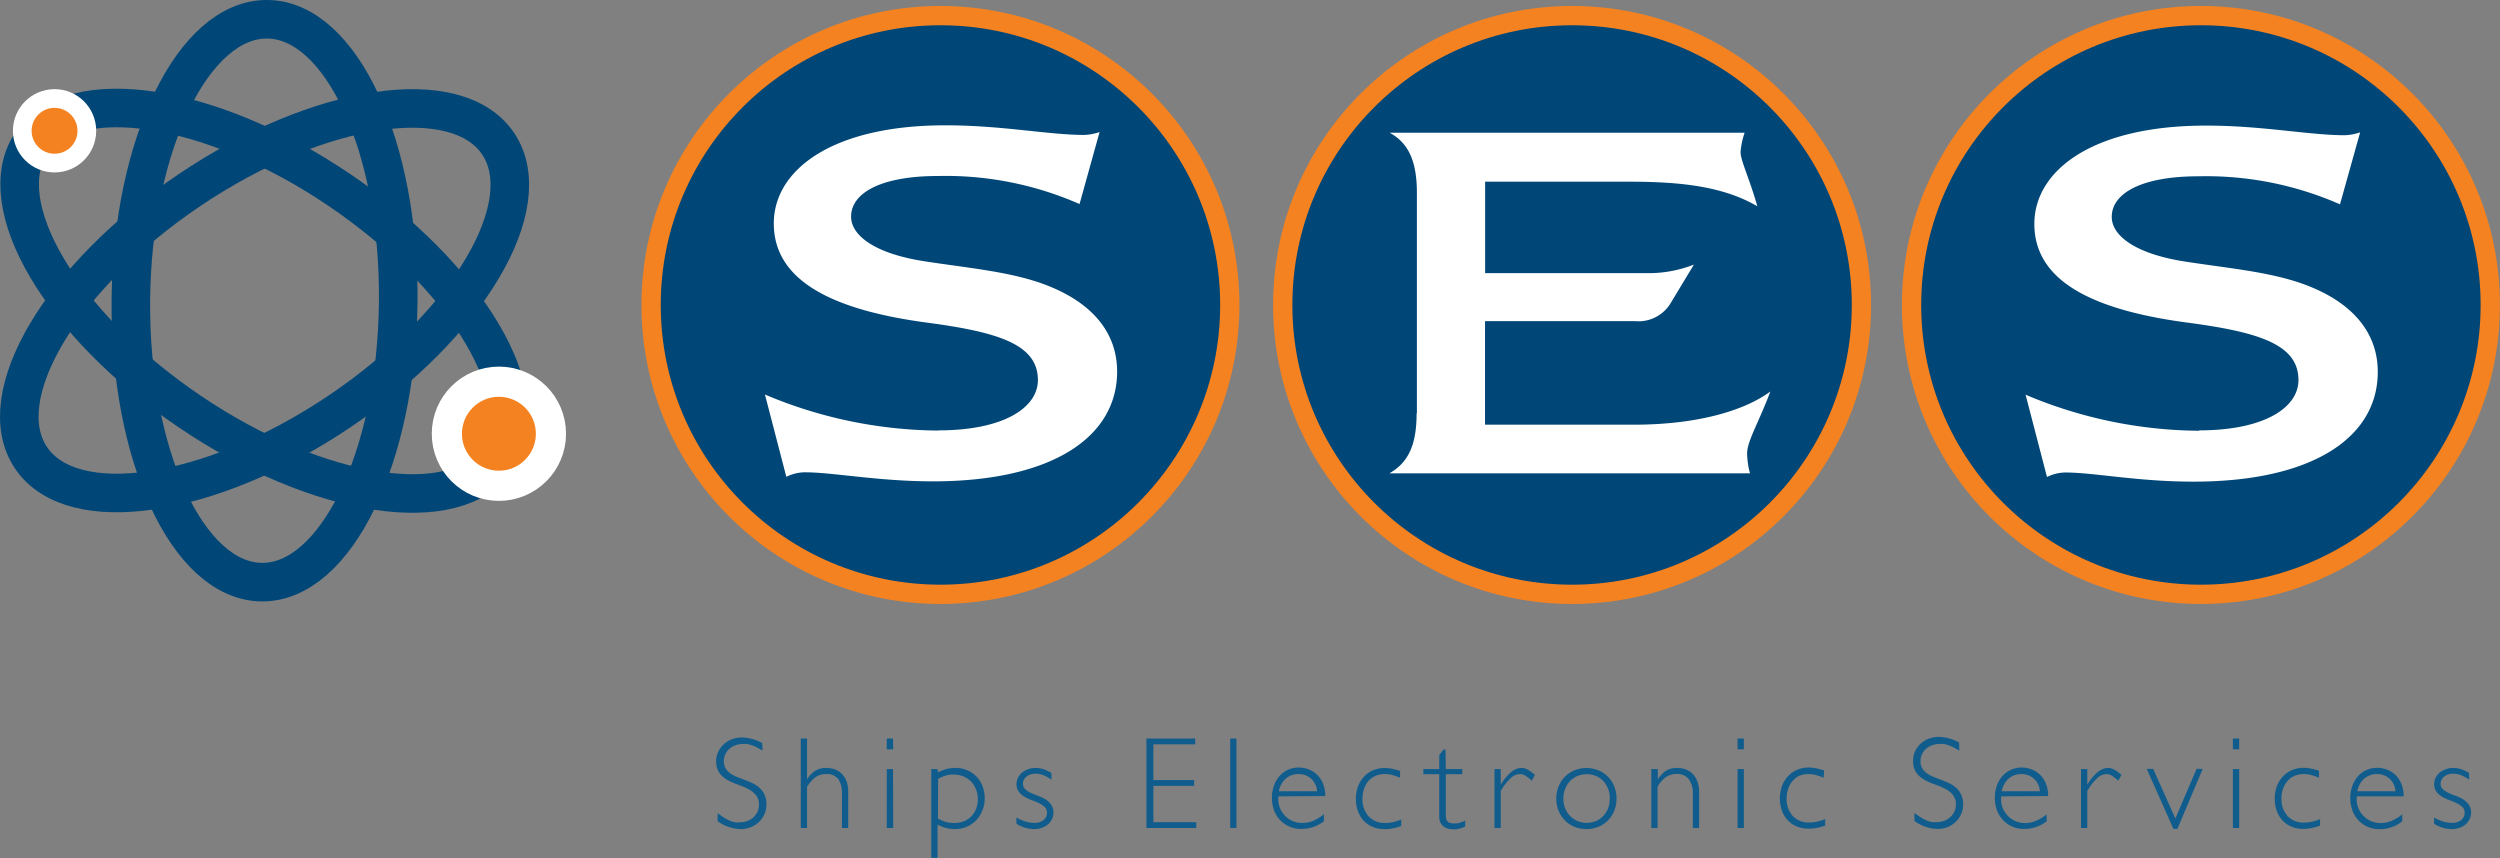 <?xml version="1.0"?>
<svg xmlns="http://www.w3.org/2000/svg" viewBox="0 0 259.37 89.02" width="259.37" height="89.02" x="0" y="0"><rect x="0" y="0" width="259.37" height="89.02" fill="#808080" stroke="none"/><defs><style>.cls-1,.cls-3,.cls-4,.cls-6{fill:none;stroke-linecap:round;}.cls-1{stroke:#004677;stroke-width:4px;}.cls-2{fill:#f58220;}.cls-3,.cls-4{stroke:#fff;}.cls-3{stroke-width:3.13px;}.cls-4{stroke-width:1.94px;}.cls-5{fill:#004677;}.cls-6{stroke:#f58220;stroke-width:2px;}.cls-7{fill:#fff;}.cls-8{fill:#105d8d;}</style></defs><title>logo_shipsElAsset 1</title><g id="Layer_2" data-name="Layer 2"><g id="Layer_1-2" data-name="Layer 1"><ellipse class="cls-1" cx="27.45" cy="31.2" rx="13.87" ry="29.2" transform="translate(-13.78 36.44) rotate(-55.9)"/><ellipse class="cls-1" cx="27.45" cy="31.2" rx="29.2" ry="13.87" transform="translate(-4.03 58.33) rotate(-89.42)"/><ellipse class="cls-1" cx="27.45" cy="31.2" rx="29.2" ry="13.87" transform="translate(-12.74 20.62) rotate(-33.91)"/><path class="cls-2" d="M51.76,50.4a5.4,5.4,0,1,0-5.4-5.4,5.4,5.4,0,0,0,5.4,5.4"/><circle class="cls-3" cx="51.76" cy="45" r="5.4"/><path class="cls-2" d="M5.66,16.92a3.35,3.35,0,1,0-3.35-3.35,3.35,3.35,0,0,0,3.35,3.35"/><circle class="cls-4" cx="5.66" cy="13.57" r="3.35"/><path class="cls-5" d="M127.59,31.64a30,30,0,1,1-30-30,30,30,0,0,1,30,30"/><circle class="cls-6" cx="97.57" cy="31.64" r="30.02"/><path class="cls-7" d="M97.37,44.65c6.78,0,10.31-2.37,10.31-5.22,0-3.74-4.17-5-11.81-6C85.5,32,80.28,28.7,80.28,23.18S86.28,13,98.09,13c5.87,0,10.7,1,14.42,1a5.62,5.62,0,0,0,1.57-.3L112,21.17A34.49,34.49,0,0,0,97.3,18.26c-5.94,0-9,1.78-9,4.21,0,2,2.54,3.85,7.57,4.63s9.66,1.13,13.44,2.79c4.37,1.9,6.59,4.92,6.59,8.66,0,6.82-6.78,11.39-19.12,11.39C91,49.93,86.47,49,83.47,49a4.45,4.45,0,0,0-1.89.47l-2.22-8.54a46.9,46.9,0,0,0,18,3.74"/><path class="cls-5" d="M193.12,31.64a30,30,0,1,1-30-30,30,30,0,0,1,30,30"/><circle class="cls-6" cx="163.1" cy="31.64" r="30.02"/><path class="cls-7" d="M147,42.87V20c0-3.2-.84-5.16-2.83-6.23H181a8.15,8.15,0,0,0-.42,2c0,.89.9,2.67,1.74,5.63-3.43-2-7.7-2.55-13.24-2.55h-15v9.49h16.85a12.85,12.85,0,0,0,4.81-.89l-2.47,4.09a3.89,3.89,0,0,1-3.61,1.78H154.07V44.06h15.46c6.32,0,11.31-1.36,14.14-3.44-1.2,3.2-2.41,5.16-2.41,6.41a8.36,8.36,0,0,0,.3,2.08H144.14c2-1.13,2.83-3,2.83-6.23"/><path class="cls-5" d="M258.37,31.64a30,30,0,1,1-30-30,30,30,0,0,1,30,30"/><circle class="cls-6" cx="228.34" cy="31.64" r="30.02"/><path class="cls-7" d="M228.15,44.65c6.78,0,10.31-2.37,10.31-5.22,0-3.74-4.18-5-11.81-6-10.37-1.42-15.59-4.68-15.59-10.2s6-10.2,17.81-10.2c5.87,0,10.7,1,14.42,1a5.61,5.61,0,0,0,1.57-.3l-2.09,7.47a34.49,34.49,0,0,0-14.68-2.91c-5.94,0-9,1.78-9,4.21,0,2,2.55,3.85,7.57,4.63s9.66,1.13,13.44,2.79c4.37,1.9,6.59,4.92,6.59,8.66,0,6.82-6.78,11.39-19.12,11.39-5.81,0-10.31-.95-13.31-.95a4.45,4.45,0,0,0-1.89.47l-2.22-8.54a46.9,46.9,0,0,0,18,3.74"/><path class="cls-8" d="M79.12,77.87l-.63-.34a4.33,4.33,0,0,0-.52-.22,2.81,2.81,0,0,0-.46-.12,3,3,0,0,0-.46,0,2.14,2.14,0,0,0-.77.14,2,2,0,0,0-.62.37,1.73,1.73,0,0,0-.41.56,1.63,1.63,0,0,0-.15.7,1.43,1.43,0,0,0,.19.77,1.77,1.77,0,0,0,.5.52,3.47,3.47,0,0,0,.71.37l.81.31q.42.16.81.35a2.83,2.83,0,0,1,.71.48,2.22,2.22,0,0,1,.5.71,2.45,2.45,0,0,1,.19,1,2.42,2.42,0,0,1-.21,1,2.52,2.52,0,0,1-.57.81,2.66,2.66,0,0,1-.85.54,2.8,2.8,0,0,1-1.06.2,4.3,4.3,0,0,1-2.38-.82v-.84q.38.29.69.48a4.35,4.35,0,0,0,.59.31,2.65,2.65,0,0,0,.53.16,2.77,2.77,0,0,0,.52,0,2.08,2.08,0,0,0,.77-.14,2,2,0,0,0,.63-.39,1.74,1.74,0,0,0,.41-.58,1.8,1.8,0,0,0,.15-.73,1.53,1.53,0,0,0-.33-1,2.66,2.66,0,0,0-.82-.63,8,8,0,0,0-1.07-.45,6.16,6.16,0,0,1-1.07-.48,2.53,2.53,0,0,1-.82-.73A2,2,0,0,1,74.3,79a2.24,2.24,0,0,1,.21-1,2.49,2.49,0,0,1,.57-.78,2.66,2.66,0,0,1,.84-.52,2.81,2.81,0,0,1,1-.19,4.46,4.46,0,0,1,2.15.58Z"/><path class="cls-8" d="M83.73,80.85h0a2.83,2.83,0,0,1,.88-.91,2.19,2.19,0,0,1,1.13-.27,2.56,2.56,0,0,1,.9.16,1.93,1.93,0,0,1,.72.48,2.23,2.23,0,0,1,.48.78A3.11,3.11,0,0,1,88,82.16V85.9h-.65V82.41A2.68,2.68,0,0,0,87,80.87a1.44,1.44,0,0,0-1.27-.56,1.87,1.87,0,0,0-1.13.33,3.62,3.62,0,0,0-.87,1V85.9h-.65V76.62h.65Z"/><path class="cls-8" d="M92.67,77.74H92V76.62h.65Zm0,8.16H92V79.79h.65Z"/><path class="cls-8" d="M97.31,80.13a4.44,4.44,0,0,1,.94-.36,3.79,3.79,0,0,1,.9-.1,3,3,0,0,1,1.2.24,2.92,2.92,0,0,1,1.59,1.66,3.45,3.45,0,0,1,.22,1.26,3.28,3.28,0,0,1-.88,2.27,2.9,2.9,0,0,1-1,.68,3,3,0,0,1-1.2.24,3.64,3.64,0,0,1-.88-.1,4.61,4.61,0,0,1-.93-.36V89h-.65V79.79h.65Zm0,4.79a4,4,0,0,0,.85.36,3.16,3.16,0,0,0,.84.1,2.66,2.66,0,0,0,1-.18,2.19,2.19,0,0,0,1.27-1.3,2.84,2.84,0,0,0,.18-1,2.76,2.76,0,0,0-.19-1,2.45,2.45,0,0,0-.52-.82,2.34,2.34,0,0,0-.8-.53,2.67,2.67,0,0,0-1-.19,3,3,0,0,0-.77.09,3.92,3.92,0,0,0-.84.35Z"/><path class="cls-8" d="M109.1,80.89a4.88,4.88,0,0,0-.89-.48,2.19,2.19,0,0,0-.78-.14,1.44,1.44,0,0,0-.93.3.91.91,0,0,0-.37.73.75.75,0,0,0,.24.58,2.33,2.33,0,0,0,.58.38,7.57,7.57,0,0,0,.76.31,3.75,3.75,0,0,1,.76.36,2.11,2.11,0,0,1,.58.54,1.42,1.42,0,0,1,.24.86,1.47,1.47,0,0,1-.16.67,1.68,1.68,0,0,1-.42.54,2,2,0,0,1-.63.35,2.36,2.36,0,0,1-.79.13,3.48,3.48,0,0,1-1.84-.56v-.64a5.4,5.4,0,0,0,1,.43,3.25,3.25,0,0,0,.88.12,1.43,1.43,0,0,0,.93-.29.94.94,0,0,0,.36-.77.78.78,0,0,0-.24-.59,2.36,2.36,0,0,0-.58-.39,7.58,7.58,0,0,0-.76-.32,4.56,4.56,0,0,1-.76-.35,2,2,0,0,1-.58-.52,1.29,1.29,0,0,1-.24-.8,1.42,1.42,0,0,1,.16-.66,1.71,1.71,0,0,1,.42-.53,2,2,0,0,1,.63-.35,2.27,2.27,0,0,1,.77-.13,2.6,2.6,0,0,1,.78.12,4.27,4.27,0,0,1,.85.39Z"/><path class="cls-8" d="M124,77.22h-4.34v3.71h4.23v.6h-4.23V85.3h4.45v.6h-5.17V76.62H124Z"/><path class="cls-8" d="M128.28,85.9h-.65V76.62h.65Z"/><path class="cls-8" d="M132.64,82.62a2.41,2.41,0,0,0,.11,1.09,2.52,2.52,0,0,0,.52.88,2.4,2.4,0,0,0,.82.58,2.42,2.42,0,0,0,1,.21,3,3,0,0,0,1.14-.22,4.73,4.73,0,0,0,1.13-.69v.73A3.77,3.77,0,0,1,135,86a3,3,0,0,1-1.22-.24,2.93,2.93,0,0,1-1.6-1.7,3.68,3.68,0,0,1-.22-1.31,3.54,3.54,0,0,1,.21-1.24,3,3,0,0,1,.58-1,2.65,2.65,0,0,1,.88-.65,2.68,2.68,0,0,1,1.12-.23,2.83,2.83,0,0,1,1,.18,2.57,2.57,0,0,1,.87.54,2.66,2.66,0,0,1,.63.92,3.35,3.35,0,0,1,.24,1.32Zm4-.53a1.87,1.87,0,0,0-1.93-1.78,1.93,1.93,0,0,0-1.31.47,2.29,2.29,0,0,0-.72,1.31Z"/><path class="cls-8" d="M145.25,80.69a6.28,6.28,0,0,0-.87-.3,3.06,3.06,0,0,0-.72-.08,2.32,2.32,0,0,0-.94.18A2,2,0,0,0,142,81a2.5,2.5,0,0,0-.47.81,3,3,0,0,0-.17,1A2.59,2.59,0,0,0,142,84.7a2.24,2.24,0,0,0,1.72.68,3.75,3.75,0,0,0,.78-.08,5.64,5.64,0,0,0,.87-.28v.68a6.34,6.34,0,0,1-.89.25,4.57,4.57,0,0,1-.81.07,3.24,3.24,0,0,1-1.23-.22,2.71,2.71,0,0,1-.94-.63,2.83,2.83,0,0,1-.61-1,3.53,3.53,0,0,1-.22-1.26,3.84,3.84,0,0,1,.22-1.32,3.09,3.09,0,0,1,.61-1,2.72,2.72,0,0,1,.94-.67,3,3,0,0,1,1.2-.24,3.91,3.91,0,0,1,.75.07,8,8,0,0,1,.87.23Z"/><path class="cls-8" d="M150,79.79h1.71v.53H150V84q0,.39,0,.67a1.07,1.07,0,0,0,.1.44.52.52,0,0,0,.27.24,1.44,1.44,0,0,0,.52.08,2,2,0,0,0,.49-.05,3.74,3.74,0,0,0,.63-.25v.63l-.24.1-.32.1-.36.08a1.93,1.93,0,0,1-.35,0,1.78,1.78,0,0,1-.51-.07,1.39,1.39,0,0,1-.46-.23,1.14,1.14,0,0,1-.33-.4,1.33,1.33,0,0,1-.12-.6V80.32h-1.65v-.53h1.65V78.33l.45-.57h.2Z"/><path class="cls-8" d="M158.92,81a4.34,4.34,0,0,0-.7-.54,1.06,1.06,0,0,0-.52-.15,1.48,1.48,0,0,0-1,.45,5.43,5.43,0,0,0-1,1.31V85.9h-.65V79.79h.65V81.4h0q1.09-1.73,2.14-1.73a1.39,1.39,0,0,1,.63.16,4,4,0,0,1,.77.56Z"/><path class="cls-8" d="M167.71,82.85a3.36,3.36,0,0,1-.23,1.26,3.07,3.07,0,0,1-.65,1,2.91,2.91,0,0,1-1,.67,3.35,3.35,0,0,1-2.48,0,2.9,2.9,0,0,1-1-.67,3.15,3.15,0,0,1-.65-1,3.27,3.27,0,0,1-.24-1.26,3.32,3.32,0,0,1,.24-1.26,3.14,3.14,0,0,1,.65-1,2.9,2.9,0,0,1,1-.67,3.33,3.33,0,0,1,2.48,0,2.91,2.91,0,0,1,1,.67,3.07,3.07,0,0,1,.65,1A3.41,3.41,0,0,1,167.71,82.85Zm-.69,0a2.77,2.77,0,0,0-.18-1,2.49,2.49,0,0,0-.5-.81,2.26,2.26,0,0,0-.76-.53,2.51,2.51,0,0,0-1.92,0,2.33,2.33,0,0,0-.77.53,2.43,2.43,0,0,0-.51.81,2.75,2.75,0,0,0-.18,1,2.69,2.69,0,0,0,.18,1,2.44,2.44,0,0,0,.51.8,2.33,2.33,0,0,0,.77.53,2.51,2.51,0,0,0,1.92,0,2.26,2.26,0,0,0,.76-.53,2.5,2.5,0,0,0,.5-.8A2.71,2.71,0,0,0,167,82.85Z"/><path class="cls-8" d="M172,80.85h0a2.82,2.82,0,0,1,.88-.91,2.19,2.19,0,0,1,1.13-.27,2.55,2.55,0,0,1,.9.16,1.93,1.93,0,0,1,.72.48,2.21,2.21,0,0,1,.48.79,3.17,3.17,0,0,1,.17,1.08V85.9h-.65V82.41a2.5,2.5,0,0,0-.42-1.57,1.48,1.48,0,0,0-1.24-.54,1.94,1.94,0,0,0-1.13.32,3.22,3.22,0,0,0-.87,1V85.9h-.65V79.79H172Z"/><path class="cls-8" d="M180.92,77.74h-.65V76.62h.65Zm0,8.16h-.65V79.79h.65Z"/><path class="cls-8" d="M189.2,80.69a6.31,6.31,0,0,0-.87-.3,3.06,3.06,0,0,0-.72-.08,2.32,2.32,0,0,0-.94.18A2,2,0,0,0,186,81a2.5,2.5,0,0,0-.47.81,3,3,0,0,0-.17,1,2.59,2.59,0,0,0,.63,1.84,2.24,2.24,0,0,0,1.72.68,3.76,3.76,0,0,0,.78-.08,5.64,5.64,0,0,0,.87-.28v.68a6.31,6.31,0,0,1-.89.25,4.56,4.56,0,0,1-.81.07,3.24,3.24,0,0,1-1.23-.22,2.72,2.72,0,0,1-.94-.63,2.83,2.83,0,0,1-.61-1,3.52,3.52,0,0,1-.22-1.26,3.83,3.83,0,0,1,.22-1.32,3.09,3.09,0,0,1,.61-1,2.73,2.73,0,0,1,.94-.67,3,3,0,0,1,1.2-.24,3.91,3.91,0,0,1,.75.07,8,8,0,0,1,.87.23Z"/><path class="cls-8" d="M203.28,77.87l-.63-.34a4.26,4.26,0,0,0-.52-.22,2.77,2.77,0,0,0-.46-.12,3,3,0,0,0-.46,0,2.14,2.14,0,0,0-.78.14,2,2,0,0,0-.62.37,1.73,1.73,0,0,0-.41.56,1.63,1.63,0,0,0-.15.7,1.42,1.42,0,0,0,.19.77,1.76,1.76,0,0,0,.5.52,3.51,3.51,0,0,0,.71.37l.81.31q.41.16.81.35a2.84,2.84,0,0,1,.71.48,2.21,2.21,0,0,1,.5.71,2.45,2.45,0,0,1,.19,1,2.41,2.41,0,0,1-.21,1,2.52,2.52,0,0,1-.57.81,2.66,2.66,0,0,1-.85.54A2.8,2.8,0,0,1,201,86a4.3,4.3,0,0,1-2.38-.82v-.84c.25.19.48.35.69.48a4.41,4.41,0,0,0,.59.31,2.65,2.65,0,0,0,.53.16,2.77,2.77,0,0,0,.52,0,2.08,2.08,0,0,0,.77-.14,2,2,0,0,0,.63-.39,1.73,1.73,0,0,0,.42-.58,1.79,1.79,0,0,0,.15-.73,1.53,1.53,0,0,0-.33-1,2.65,2.65,0,0,0-.82-.63,8,8,0,0,0-1.07-.45,6.16,6.16,0,0,1-1.07-.48,2.53,2.53,0,0,1-.82-.73,2,2,0,0,1-.33-1.22,2.24,2.24,0,0,1,.21-1,2.49,2.49,0,0,1,.57-.78,2.65,2.65,0,0,1,.84-.52,2.81,2.81,0,0,1,1-.19,4.46,4.46,0,0,1,2.15.58Z"/><path class="cls-8" d="M207.63,82.62a2.41,2.41,0,0,0,.11,1.09,2.51,2.51,0,0,0,.52.88,2.46,2.46,0,0,0,1.81.8,3,3,0,0,0,1.14-.22,4.72,4.72,0,0,0,1.13-.69v.73A3.77,3.77,0,0,1,210,86a3,3,0,0,1-1.22-.24,2.94,2.94,0,0,1-1.6-1.7,3.67,3.67,0,0,1-.22-1.31,3.54,3.54,0,0,1,.21-1.24,3,3,0,0,1,.58-1,2.64,2.64,0,0,1,2-.88,2.83,2.83,0,0,1,1,.18,2.57,2.57,0,0,1,.87.54,2.66,2.66,0,0,1,.63.92,3.35,3.35,0,0,1,.24,1.32Zm4-.53a1.87,1.87,0,0,0-1.93-1.78,1.93,1.93,0,0,0-1.3.47,2.28,2.28,0,0,0-.72,1.31Z"/><path class="cls-8" d="M219.77,81a4.32,4.32,0,0,0-.7-.54,1.06,1.06,0,0,0-.52-.15,1.48,1.48,0,0,0-1,.45,5.4,5.4,0,0,0-1,1.31V85.9h-.65V79.79h.65V81.4h0q1.09-1.73,2.14-1.73a1.39,1.39,0,0,1,.63.16,4,4,0,0,1,.77.56Z"/><path class="cls-8" d="M225.9,86h-.41l-2.77-6.23h.67l2.3,5.14,2.2-5.14h.64Z"/><path class="cls-8" d="M232.31,77.74h-.65V76.62h.65Zm0,8.16h-.65V79.79h.65Z"/><path class="cls-8" d="M240.59,80.69a6.31,6.31,0,0,0-.87-.3,3.06,3.06,0,0,0-.72-.08,2.32,2.32,0,0,0-.94.18,2,2,0,0,0-.72.52,2.5,2.5,0,0,0-.47.81,3,3,0,0,0-.17,1,2.59,2.59,0,0,0,.63,1.84,2.24,2.24,0,0,0,1.72.68,3.76,3.76,0,0,0,.78-.08,5.64,5.64,0,0,0,.87-.28v.68a6.31,6.31,0,0,1-.89.25A4.56,4.56,0,0,1,239,86a3.24,3.24,0,0,1-1.23-.22,2.72,2.72,0,0,1-.94-.63,2.83,2.83,0,0,1-.61-1,3.52,3.52,0,0,1-.22-1.26,3.83,3.83,0,0,1,.22-1.32,3.09,3.09,0,0,1,.61-1,2.73,2.73,0,0,1,.94-.67,3,3,0,0,1,1.2-.24,3.91,3.91,0,0,1,.75.07,8,8,0,0,1,.87.23Z"/><path class="cls-8" d="M244.52,82.62a2.39,2.39,0,0,0,.11,1.09,2.54,2.54,0,0,0,.52.88,2.47,2.47,0,0,0,1.81.8,3,3,0,0,0,1.14-.22,4.72,4.72,0,0,0,1.13-.69v.73a3.77,3.77,0,0,1-2.35.82,3,3,0,0,1-1.22-.24,2.93,2.93,0,0,1-1.6-1.7,3.67,3.67,0,0,1-.22-1.31,3.54,3.54,0,0,1,.21-1.24,3,3,0,0,1,.58-1,2.64,2.64,0,0,1,2-.88,2.83,2.83,0,0,1,1,.18,2.57,2.57,0,0,1,.87.54,2.66,2.66,0,0,1,.63.92,3.35,3.35,0,0,1,.24,1.32Zm4-.53a1.87,1.87,0,0,0-1.93-1.78,1.93,1.93,0,0,0-1.3.47,2.28,2.28,0,0,0-.72,1.31Z"/><path class="cls-8" d="M256.18,80.89a4.94,4.94,0,0,0-.89-.48,2.19,2.19,0,0,0-.78-.14,1.44,1.44,0,0,0-.93.3.91.91,0,0,0-.37.73.75.75,0,0,0,.24.58,2.33,2.33,0,0,0,.58.38,7.63,7.63,0,0,0,.76.31,3.75,3.75,0,0,1,.76.36,2.12,2.12,0,0,1,.58.54,1.42,1.42,0,0,1,.24.86,1.47,1.47,0,0,1-.16.67,1.65,1.65,0,0,1-.42.54,2,2,0,0,1-.63.35,2.37,2.37,0,0,1-.79.13,3.48,3.48,0,0,1-1.84-.56v-.64a5.39,5.39,0,0,0,1,.43,3.25,3.25,0,0,0,.88.12,1.43,1.43,0,0,0,.93-.29.94.94,0,0,0,.36-.77.78.78,0,0,0-.24-.59,2.36,2.36,0,0,0-.58-.39,7.78,7.78,0,0,0-.76-.32,4.48,4.48,0,0,1-.76-.35,2,2,0,0,1-.58-.52,1.29,1.29,0,0,1-.24-.8,1.41,1.41,0,0,1,.16-.66,1.7,1.7,0,0,1,.42-.53,2,2,0,0,1,.63-.35,2.26,2.26,0,0,1,.77-.13,2.6,2.6,0,0,1,.78.12,4.27,4.27,0,0,1,.85.39Z"/></g></g></svg>
